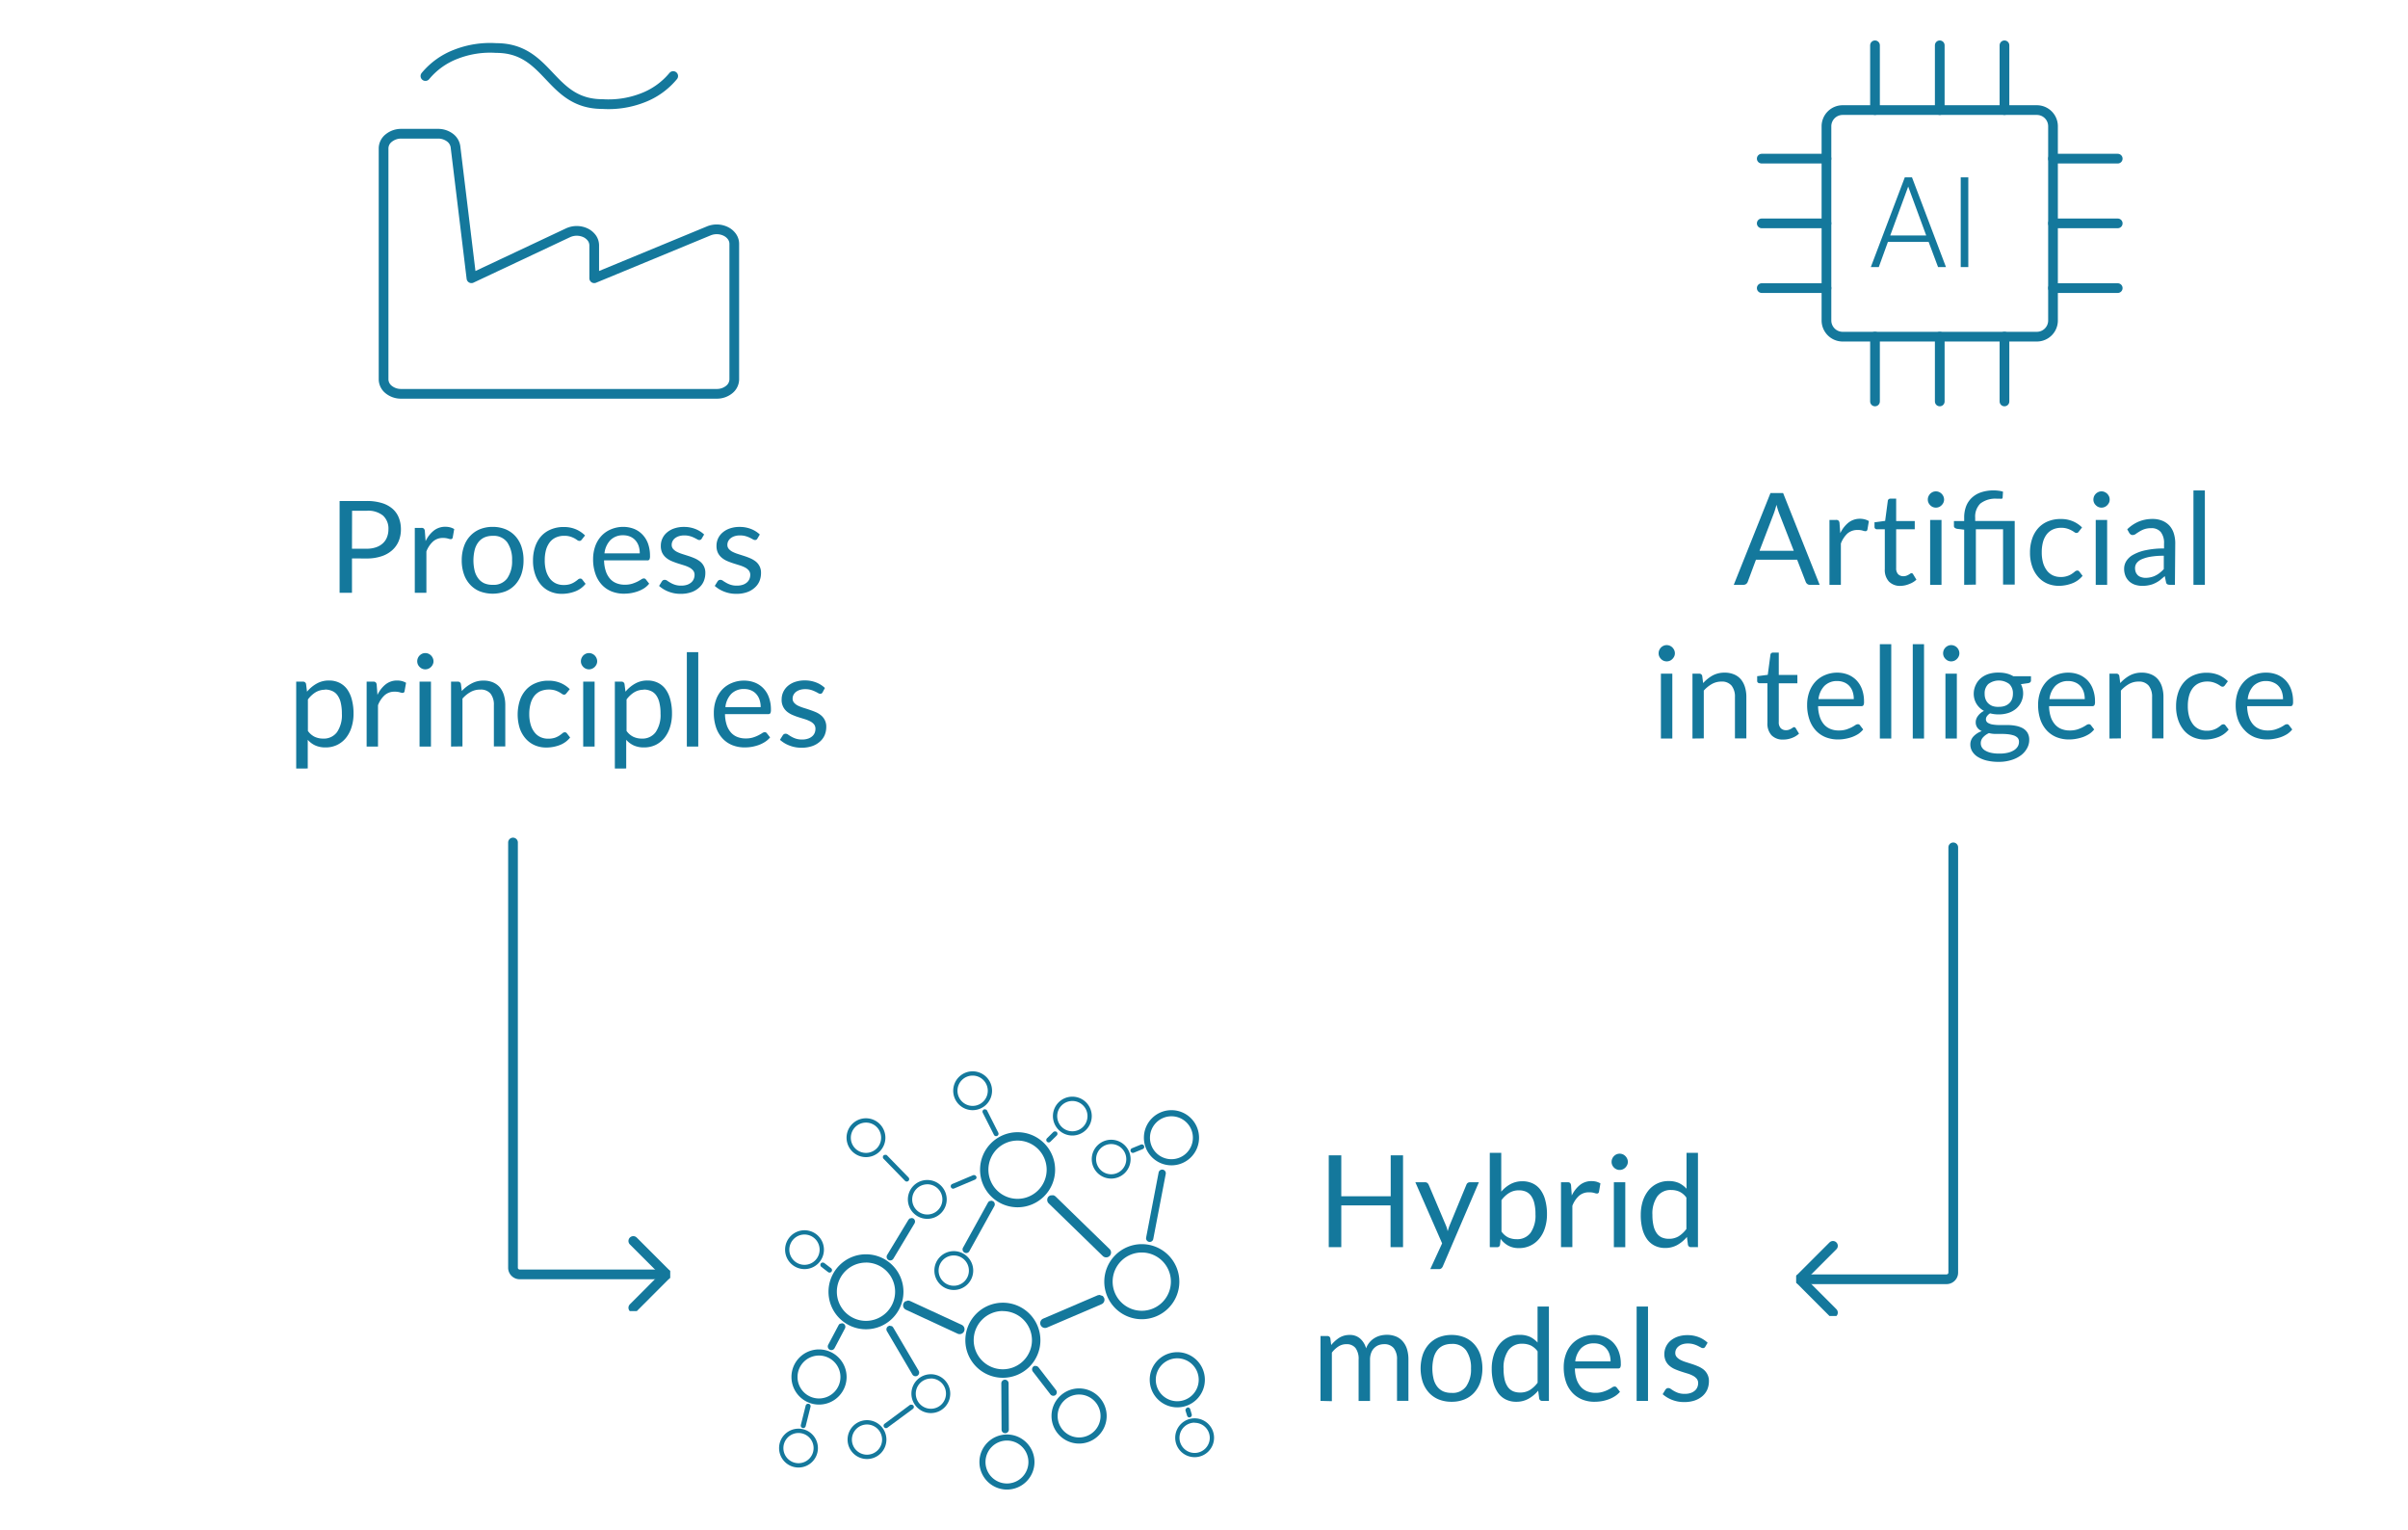 <svg id="Layer_1" data-name="Layer 1" xmlns="http://www.w3.org/2000/svg" xmlns:xlink="http://www.w3.org/1999/xlink" width="174.98mm" height="111.12mm" viewBox="0 0 496 315">
  <defs>
    <style>
      .cls-1, .cls-3 {
        fill: none;
      }

      .cls-2 {
        clip-path: url(#clip-path);
      }

      .cls-3 {
        stroke: #14789c;
        stroke-linecap: round;
        stroke-linejoin: round;
        stroke-width: 2px;
      }

      .cls-4 {
        fill: #14789c;
      }

      .cls-5 {
        clip-path: url(#clip-path-2);
      }

      .cls-6 {
        clip-path: url(#clip-path-3);
      }
    </style>
    <clipPath id="clip-path">
      <rect class="cls-1" width="496" height="315"/>
    </clipPath>
    <clipPath id="clip-path-2">
      <rect class="cls-1" x="103" y="170" width="35" height="100"/>
    </clipPath>
    <clipPath id="clip-path-3">
      <rect class="cls-1" x="370" y="171" width="35" height="100"/>
    </clipPath>
  </defs>
  <title>Process_Hy_AI</title>
  <g class="cls-2">
    <g>
      <path class="cls-3" d="M419.56,22.67h-40A3.34,3.34,0,0,0,376.22,26V66a3.34,3.34,0,0,0,3.34,3.33h40A3.33,3.33,0,0,0,422.89,66V26A3.33,3.33,0,0,0,419.56,22.67Z"/>
      <path class="cls-3" d="M399.56,9.33V22.67"/>
      <path class="cls-3" d="M386.22,9.33V22.67"/>
      <path class="cls-3" d="M412.89,9.33V22.67"/>
      <path class="cls-3" d="M362.89,46h13.33"/>
      <path class="cls-3" d="M362.89,59.33h13.33"/>
      <path class="cls-3" d="M362.89,32.67h13.33"/>
      <path class="cls-3" d="M399.56,82.67V69.33"/>
      <path class="cls-3" d="M412.89,82.67V69.33"/>
      <path class="cls-3" d="M386.22,82.67V69.33"/>
      <path class="cls-3" d="M436.22,46H422.89"/>
      <path class="cls-3" d="M436.22,32.67H422.89"/>
      <path class="cls-3" d="M436.22,59.33H422.89"/>
      <path class="cls-4" d="M397.27,49.82h-8.39L387,55h-1.64l7-18.48h1.48l7,18.48h-1.63Zm-7.91-1.33h7.41l-3.71-10.07ZM405.44,55h-1.56V36.52h1.56Z"/>
      <path class="cls-4" d="M187.05,267.81l.39.1,10.65,4.92a1,1,0,0,1-.84,1.82l-10.65-4.93a1,1,0,0,1-.49-1.33c.38-.52.11-.27.94-.58Z"/>
      <path class="cls-4" d="M226.49,266.66c.83.33.56.07.93.61a1,1,0,0,1-.53,1.31l-11.23,4.81a1,1,0,0,1-1.32-.53,1,1,0,0,1,.53-1.31l11.23-4.81Z"/>
      <path class="cls-4" d="M207,284.13a.75.75,0,0,1,.75.75l.05,9.52a.76.76,0,0,1-.75.75.74.74,0,0,1-.75-.75l-.05-9.51a.75.75,0,0,1,.75-.76Z"/>
      <path class="cls-4" d="M216.59,246.15h.46l.34.21,11.16,10.86a1,1,0,1,1-1.4,1.43L216,247.81a1,1,0,0,1,0-1.42c.37-.25.16-.17.62-.24Z"/>
      <path class="cls-4" d="M213.09,281.27c.66.08.42,0,.79.27l3.64,4.72a.75.75,0,0,1-.13,1.05.76.76,0,0,1-1-.13l-3.65-4.73a.76.76,0,0,1,.13-1.05Z"/>
      <path class="cls-4" d="M183.22,273c.64.17.43,0,.75.36l5.25,8.92a.75.75,0,1,1-1.29.77l-5.25-8.93a.74.74,0,0,1,.26-1Z"/>
      <path class="cls-4" d="M187.62,289.26c.43.06.27,0,.52.19a.5.5,0,0,1-.11.69L182.8,294a.5.5,0,0,1-.6-.8l5.24-3.89Z"/>
      <path class="cls-4" d="M187.84,250.82l.28.1a.75.75,0,0,1,.26,1L184,259.23a.75.75,0,0,1-1.28-.78l4.41-7.28c.34-.35.11-.19.75-.35Z"/>
      <path class="cls-4" d="M239.52,240.87a.75.75,0,0,1,.6.88l-2.57,13.4a.74.74,0,0,1-.87.59.75.75,0,0,1-.6-.88l2.57-13.39a.75.75,0,0,1,.87-.6Z"/>
      <path class="cls-4" d="M173.45,272.49l.28.08a.75.75,0,0,1,.31,1l-2.14,4.06a.75.75,0,0,1-1,.32.76.76,0,0,1-.32-1l2.15-4.06c.3-.38.09-.2.73-.4Z"/>
      <path class="cls-4" d="M166.59,289.09a.5.5,0,0,1,.36.6l-1,4a.5.5,0,0,1-1-.23l1-4a.5.5,0,0,1,.61-.36Z"/>
      <path class="cls-4" d="M244.54,289.86a.5.5,0,0,1,.62.34l.31,1.05a.5.5,0,0,1-.33.62.49.49,0,0,1-.62-.34l-.32-1a.5.5,0,0,1,.34-.62Z"/>
      <path class="cls-4" d="M217.36,233c.23,0,.12,0,.31.12a.51.51,0,0,1,0,.71l-1.28,1.26a.5.5,0,1,1-.7-.71l1.27-1.26.17-.11Z"/>
      <path class="cls-4" d="M235,235.71a.49.49,0,0,1,.65.27.49.49,0,0,1-.26.65l-1.84.75a.49.49,0,0,1-.65-.27.5.5,0,0,1,.27-.65Z"/>
      <path class="cls-4" d="M200.83,242l.27.27a.49.49,0,0,1-.26.65l-4.3,1.82a.5.5,0,1,1-.39-.92l4.3-1.82Z"/>
      <path class="cls-4" d="M202.84,228.43c.42.14.28,0,.48.27l2.3,4.55a.49.49,0,0,1-.22.67.5.5,0,0,1-.67-.22l-2.3-4.54a.5.5,0,0,1,.22-.68Z"/>
      <path class="cls-4" d="M182.43,237.82c.22,0,.12,0,.3.13l4.4,4.52a.5.5,0,1,1-.72.7L182,238.64a.5.5,0,0,1,0-.71l.17-.1Z"/>
      <path class="cls-4" d="M169.6,260l.18.09,1.4,1.08a.5.5,0,1,1-.62.79l-1.4-1.08a.52.52,0,0,1-.08-.71c.24-.21.08-.12.52-.17Z"/>
      <path class="cls-4" d="M204.24,247.27l.29.09a.75.75,0,0,1,.29,1l-5.12,9.24a.75.75,0,1,1-1.31-.72l5.12-9.25c.31-.37.09-.2.73-.38Z"/>
      <path class="cls-4" d="M246.07,292.08a4,4,0,1,1-4,4A4,4,0,0,1,246.07,292.08Zm0,.89a3.12,3.12,0,1,0,3.12,3.11A3.11,3.11,0,0,0,246.07,293Z"/>
      <path class="cls-4" d="M178.37,230.29a4,4,0,1,1-4,4A4,4,0,0,1,178.37,230.29Zm0,.89a3.12,3.12,0,1,0,3.12,3.11A3.11,3.11,0,0,0,178.37,231.18Z"/>
      <path class="cls-4" d="M164.47,294.21a4,4,0,1,1-4,4A4,4,0,0,1,164.47,294.21Zm0,.89a3.11,3.11,0,1,0,3.11,3.11A3.11,3.11,0,0,0,164.47,295.1Z"/>
      <path class="cls-4" d="M242.49,278.46a5.68,5.68,0,1,1-5.67,5.68A5.67,5.67,0,0,1,242.49,278.46Zm0,1.26a4.42,4.42,0,1,0,4.42,4.42A4.42,4.42,0,0,0,242.49,279.72Z"/>
      <path class="cls-4" d="M222.27,285.92a5.68,5.68,0,1,1-5.68,5.68A5.68,5.68,0,0,1,222.27,285.92Zm0,1.26a4.42,4.42,0,1,0,4.42,4.42A4.42,4.42,0,0,0,222.27,287.18Z"/>
      <path class="cls-4" d="M228.88,234.71a4,4,0,1,1-4,4A4,4,0,0,1,228.88,234.71Zm0,.89a3.11,3.11,0,1,0,3.11,3.11A3.11,3.11,0,0,0,228.88,235.6Z"/>
      <path class="cls-4" d="M200.34,220.62a4,4,0,1,1-4,4A4,4,0,0,1,200.34,220.62Zm0,.88a3.12,3.12,0,1,0,3.12,3.12A3.12,3.12,0,0,0,200.34,221.5Z"/>
      <path class="cls-4" d="M165.71,253.35a4,4,0,1,1-4,4A4,4,0,0,1,165.71,253.35Zm0,.88a3.12,3.12,0,1,0,3.11,3.12A3.12,3.12,0,0,0,165.71,254.23Z"/>
      <path class="cls-4" d="M220.88,225.84a4,4,0,1,1-4,4A4,4,0,0,1,220.88,225.84Zm0,.89a3.12,3.12,0,1,0,3.12,3.11A3.11,3.11,0,0,0,220.88,226.73Z"/>
      <path class="cls-4" d="M241.3,228.62a5.68,5.68,0,1,1-5.68,5.67A5.67,5.67,0,0,1,241.3,228.62Zm0,1.26a4.42,4.42,0,1,0,4.41,4.41A4.41,4.41,0,0,0,241.3,229.88Z"/>
      <path class="cls-4" d="M178.58,292.46a4,4,0,1,1-4,4A4,4,0,0,1,178.58,292.46Zm0,.89a3.11,3.11,0,1,0,3.11,3.11A3.12,3.12,0,0,0,178.58,293.35Z"/>
      <path class="cls-4" d="M196.46,257.65a4,4,0,1,1-4,4A4,4,0,0,1,196.46,257.65Zm0,.89a3.12,3.12,0,1,0,3.11,3.12A3.11,3.11,0,0,0,196.46,258.54Z"/>
      <path class="cls-4" d="M191.73,283a4,4,0,1,1-4,4A4,4,0,0,1,191.73,283Zm0,.89a3.11,3.11,0,1,0,3.12,3.11A3.11,3.11,0,0,0,191.73,283.87Z"/>
      <path class="cls-4" d="M207.41,295.41a5.67,5.67,0,1,1-5.67,5.67A5.67,5.67,0,0,1,207.41,295.41Zm0,1.25a4.42,4.42,0,1,0,4.42,4.42A4.42,4.42,0,0,0,207.41,296.66Z"/>
      <path class="cls-4" d="M168.7,277.89a5.68,5.68,0,1,1-5.68,5.68A5.67,5.67,0,0,1,168.7,277.89Zm0,1.26a4.42,4.42,0,1,0,4.41,4.42A4.42,4.42,0,0,0,168.7,279.15Z"/>
      <path class="cls-4" d="M191,243a4,4,0,1,1-4,4A4,4,0,0,1,191,243Zm0,.89a3.11,3.11,0,1,0,3.11,3.11A3.12,3.12,0,0,0,191,243.88Z"/>
      <path class="cls-4" d="M235.18,256.21a7.73,7.73,0,1,1-7.72,7.73A7.74,7.74,0,0,1,235.18,256.21Zm0,1.72a6,6,0,1,0,6,6A6,6,0,0,0,235.18,257.93Z"/>
      <path class="cls-4" d="M209.59,233.16a7.73,7.73,0,1,1-7.72,7.73A7.73,7.73,0,0,1,209.59,233.16Zm0,1.72a6,6,0,1,0,6,6A6,6,0,0,0,209.59,234.88Z"/>
      <path class="cls-4" d="M178.37,258.3a7.72,7.72,0,1,1-7.72,7.72A7.72,7.72,0,0,1,178.37,258.3Zm0,1.71a6,6,0,1,0,6,6A6,6,0,0,0,178.37,260Z"/>
      <path class="cls-4" d="M206.56,268.27a7.73,7.73,0,1,1-7.72,7.73A7.73,7.73,0,0,1,206.56,268.27Zm0,1.71a6,6,0,1,0,6,6A6,6,0,0,0,206.56,270Z"/>
      <g class="cls-5">
        <g>
          <path class="cls-3" d="M137.31,262.44H107.06a1.38,1.38,0,0,1-1-.41,1.34,1.34,0,0,1-.4-1V173.5"/>
          <path class="cls-3" d="M130.44,269.31l6.87-6.88-6.87-6.87"/>
        </g>
      </g>
      <g class="cls-6">
        <g>
          <path class="cls-3" d="M370.69,263.44h30.25a1.38,1.38,0,0,0,1-.41,1.34,1.34,0,0,0,.4-1V174.5"/>
          <path class="cls-3" d="M377.56,270.31l-6.87-6.88,6.87-6.87"/>
        </g>
      </g>
    </g>
  </g>
  <path class="cls-3" d="M97.1,57.3,93.81,30.21a2.85,2.85,0,0,0-1.18-1.91,4.06,4.06,0,0,0-2.43-.76H82.65a4,4,0,0,0-2.56.87A2.73,2.73,0,0,0,79,30.51V78.13a2.73,2.73,0,0,0,1.06,2.1,4,4,0,0,0,2.56.87h65a4,4,0,0,0,2.56-.87,2.73,2.73,0,0,0,1.06-2.1V50.2a2.59,2.59,0,0,0-.46-1.45,3.34,3.34,0,0,0-1.26-1.08,4.22,4.22,0,0,0-1.73-.44,4.26,4.26,0,0,0-1.78.31L122.39,57.3V50.52a2.64,2.64,0,0,0-.48-1.49,3.48,3.48,0,0,0-1.32-1.09,4.3,4.3,0,0,0-3.6,0Z"/>
  <path class="cls-3" d="M87.62,15.66a15.16,15.16,0,0,1,6.28-4.49,19.36,19.36,0,0,1,8.31-1.28c10.93,0,10.93,11.54,21.87,11.54a19.38,19.38,0,0,0,8.31-1.28,15.13,15.13,0,0,0,6.27-4.49"/>
  <g>
    <path class="cls-4" d="M374.82,120.43h-2a.81.81,0,0,1-.55-.17,1.06,1.06,0,0,1-.32-.43l-1.77-4.57h-8.48L360,119.83a1,1,0,0,1-.31.42.87.87,0,0,1-.56.18h-2l7.56-18.9h2.6Zm-12.39-7h7.06l-3-7.69a14.34,14.34,0,0,1-.56-1.79c-.1.37-.2.7-.29,1s-.18.57-.27.8Z"/>
    <path class="cls-4" d="M376.84,120.43V107.07h1.34a.71.71,0,0,1,.53.15.8.8,0,0,1,.2.5l.16,2.08a6.14,6.14,0,0,1,1.69-2.18,3.78,3.78,0,0,1,2.37-.79,3.85,3.85,0,0,1,1,.13,3.24,3.24,0,0,1,.83.35l-.3,1.75a.4.4,0,0,1-.41.33,2.08,2.08,0,0,1-.56-.12,3.42,3.42,0,0,0-1.07-.13,3.09,3.09,0,0,0-2.06.71,5.5,5.5,0,0,0-1.37,2.08v8.5Z"/>
    <path class="cls-4" d="M391.52,120.65a3.19,3.19,0,0,1-2.43-.89,3.51,3.51,0,0,1-.85-2.54V109h-1.61a.52.52,0,0,1-.36-.13.47.47,0,0,1-.15-.39v-.93l2.19-.28.55-4.13a.44.44,0,0,1,.17-.32.51.51,0,0,1,.37-.13h1.18v4.61h3.83V109h-3.83v8a1.71,1.71,0,0,0,.41,1.25,1.46,1.46,0,0,0,1.06.41,1.79,1.79,0,0,0,.64-.1,3.45,3.45,0,0,0,.47-.22l.33-.21a.42.42,0,0,1,.25-.1.41.41,0,0,1,.33.22l.68,1.12a4.21,4.21,0,0,1-1.46.89A4.87,4.87,0,0,1,391.52,120.65Z"/>
    <path class="cls-4" d="M400.45,102.88a1.53,1.53,0,0,1-.14.64,1.71,1.71,0,0,1-.37.52,1.64,1.64,0,0,1-.53.37,1.75,1.75,0,0,1-.65.13,1.7,1.7,0,0,1-.64-.13,1.75,1.75,0,0,1-.53-.37,1.86,1.86,0,0,1-.36-.52,1.53,1.53,0,0,1-.13-.64,1.65,1.65,0,0,1,.13-.66,2,2,0,0,1,.36-.54,1.91,1.91,0,0,1,.53-.36,1.53,1.53,0,0,1,.64-.13,1.57,1.57,0,0,1,.65.13,1.74,1.74,0,0,1,.9.9A1.66,1.66,0,0,1,400.45,102.88Zm-.53,4.19v13.36h-2.34V107.07Z"/>
    <path class="cls-4" d="M404.59,120.43V109.08l-1.47-.18a1.15,1.15,0,0,1-.46-.2.48.48,0,0,1-.18-.4v-1h2.11v-.74a6.48,6.48,0,0,1,.38-2.25,4.76,4.76,0,0,1,1.15-1.76,5.14,5.14,0,0,1,1.91-1.15,8,8,0,0,1,2.66-.41,7.19,7.19,0,0,1,1,.07,4,4,0,0,1,.9.2l-.08,1.23a.23.23,0,0,1-.15.21,1.33,1.33,0,0,1-.39,0h-.66a5,5,0,0,0-3.39,1,3.75,3.75,0,0,0-1.06,2.91v.68H415v13.09H412.6V109H407v11.39Z"/>
    <path class="cls-4" d="M428.22,109.45a1.12,1.12,0,0,1-.21.22.52.52,0,0,1-.31.08.74.74,0,0,1-.42-.17,6.43,6.43,0,0,0-.59-.36,5.2,5.2,0,0,0-.87-.36,4,4,0,0,0-1.24-.17,4.11,4.11,0,0,0-1.73.35,3.44,3.44,0,0,0-1.26,1,4.67,4.67,0,0,0-.77,1.6,8,8,0,0,0-.25,2.1,7.8,7.8,0,0,0,.27,2.15,4.92,4.92,0,0,0,.78,1.59,3.37,3.37,0,0,0,1.22,1,3.7,3.7,0,0,0,1.62.34,4,4,0,0,0,1.41-.21,3.76,3.76,0,0,0,.92-.45,6.39,6.39,0,0,0,.61-.46.77.77,0,0,1,.48-.2.47.47,0,0,1,.44.22l.66.86a5.07,5.07,0,0,1-2.17,1.56,7.72,7.72,0,0,1-2.76.5,6,6,0,0,1-2.33-.46,5.28,5.28,0,0,1-1.86-1.34,6.36,6.36,0,0,1-1.25-2.16,8.46,8.46,0,0,1-.46-2.91,8.68,8.68,0,0,1,.42-2.76,6.24,6.24,0,0,1,1.21-2.18,5.5,5.5,0,0,1,2-1.44,6.74,6.74,0,0,1,2.7-.51,6.23,6.23,0,0,1,2.48.46,5.89,5.89,0,0,1,1.91,1.28Z"/>
    <path class="cls-4" d="M434.56,102.88a1.53,1.53,0,0,1-.13.64,2.14,2.14,0,0,1-.37.52,1.79,1.79,0,0,1-.54.37,1.74,1.74,0,0,1-.64.13,1.66,1.66,0,0,1-.64-.13,1.64,1.64,0,0,1-.53-.37,1.56,1.56,0,0,1-.5-1.16,1.85,1.85,0,0,1,.13-.66,1.74,1.74,0,0,1,.9-.9,1.5,1.5,0,0,1,.64-.13,1.56,1.56,0,0,1,.64.13,2,2,0,0,1,.54.36,2.25,2.25,0,0,1,.37.54A1.65,1.65,0,0,1,434.56,102.88Zm-.52,4.19v13.36h-2.35V107.07Z"/>
    <path class="cls-4" d="M448,120.43h-1a1.23,1.23,0,0,1-.55-.1.58.58,0,0,1-.28-.45l-.26-1.24c-.36.32-.7.6-1,.85a6,6,0,0,1-1.06.63,4.67,4.67,0,0,1-1.18.39,6.61,6.61,0,0,1-1.39.14,4.91,4.91,0,0,1-1.46-.22,3.4,3.4,0,0,1-1.18-.66,3.22,3.22,0,0,1-.8-1.1,3.89,3.89,0,0,1-.3-1.59,3,3,0,0,1,.44-1.52,3.83,3.83,0,0,1,1.41-1.31,8.93,8.93,0,0,1,2.54-.93,17.3,17.3,0,0,1,3.83-.37v-1a3.64,3.64,0,0,0-.66-2.37,2.42,2.42,0,0,0-2-.81,4.28,4.28,0,0,0-1.44.22,5.6,5.6,0,0,0-1,.49c-.29.18-.54.34-.74.49a1.1,1.1,0,0,1-.62.21.71.71,0,0,1-.41-.12,1,1,0,0,1-.29-.31l-.42-.75a7.71,7.71,0,0,1,2.39-1.6,7.41,7.41,0,0,1,2.84-.53,5.19,5.19,0,0,1,2,.37,4.07,4.07,0,0,1,1.46,1,4.25,4.25,0,0,1,.9,1.6,6.7,6.7,0,0,1,.3,2.06ZM441.9,119a4.94,4.94,0,0,0,1.13-.13,3.88,3.88,0,0,0,1-.36,4.77,4.77,0,0,0,.87-.56,7.06,7.06,0,0,0,.81-.75v-2.75a15.41,15.41,0,0,0-2.75.2,7.79,7.79,0,0,0-1.85.54,2.65,2.65,0,0,0-1,.78,1.73,1.73,0,0,0-.32,1,2.36,2.36,0,0,0,.17.92,2,2,0,0,0,.46.63,1.88,1.88,0,0,0,.69.35A2.93,2.93,0,0,0,441.9,119Z"/>
    <path class="cls-4" d="M454.17,101v19.43h-2.35V101Z"/>
    <path class="cls-4" d="M345,134.54a1.57,1.57,0,0,1-.14.64,1.9,1.9,0,0,1-.37.52,1.64,1.64,0,0,1-.53.37,1.79,1.79,0,0,1-.65.13,1.7,1.7,0,0,1-.64-.13,1.75,1.75,0,0,1-.53-.37,1.86,1.86,0,0,1-.36-.52,1.56,1.56,0,0,1-.13-.64,1.65,1.65,0,0,1,.13-.66,2,2,0,0,1,.36-.54,1.91,1.91,0,0,1,.53-.36,1.53,1.53,0,0,1,.64-.13,1.61,1.61,0,0,1,.65.13,1.77,1.77,0,0,1,.53.36,2,2,0,0,1,.37.54A1.66,1.66,0,0,1,345,134.54Zm-.53,4.19v13.36h-2.35V138.73Z"/>
    <path class="cls-4" d="M348.62,152.09V138.73H350a.59.59,0,0,1,.63.49l.19,1.45a7.74,7.74,0,0,1,1.94-1.56,5.15,5.15,0,0,1,2.49-.59,4.85,4.85,0,0,1,1.93.36,3.73,3.73,0,0,1,1.4,1,4.62,4.62,0,0,1,.85,1.6,6.84,6.84,0,0,1,.29,2.08v8.5h-2.35v-8.5a3.61,3.61,0,0,0-.69-2.36,2.58,2.58,0,0,0-2.12-.84,4,4,0,0,0-1.94.5,6.61,6.61,0,0,0-1.67,1.36v9.84Z"/>
    <path class="cls-4" d="M367.34,152.3a3.2,3.2,0,0,1-2.43-.88,3.51,3.51,0,0,1-.85-2.54V140.7h-1.61a.57.57,0,0,1-.36-.13.47.47,0,0,1-.14-.39v-.93l2.18-.28.55-4.13a.44.44,0,0,1,.17-.32.51.51,0,0,1,.37-.13h1.18V139h3.83v1.71H366.4v8a1.71,1.71,0,0,0,.41,1.25,1.46,1.46,0,0,0,1.06.41,1.76,1.76,0,0,0,.64-.1,3.45,3.45,0,0,0,.47-.22,3.76,3.76,0,0,0,.33-.22.51.51,0,0,1,.25-.09.41.41,0,0,1,.33.22l.68,1.12a4.21,4.21,0,0,1-1.46.89A4.86,4.86,0,0,1,367.34,152.3Z"/>
    <path class="cls-4" d="M378.42,138.52a6,6,0,0,1,2.22.4,5.1,5.1,0,0,1,1.75,1.16,5.39,5.39,0,0,1,1.16,1.88,7.39,7.39,0,0,1,.41,2.54,1.49,1.49,0,0,1-.12.73.48.48,0,0,1-.45.19H374.5a7.14,7.14,0,0,0,.35,2.2,4.48,4.48,0,0,0,.87,1.57,3.49,3.49,0,0,0,1.32.93,4.45,4.45,0,0,0,1.71.31,5.31,5.31,0,0,0,1.53-.2,9.3,9.3,0,0,0,1.1-.44c.3-.16.56-.31.77-.45a1,1,0,0,1,.53-.2.5.5,0,0,1,.45.22l.66.86a4.61,4.61,0,0,1-1,.92,6.83,6.83,0,0,1-1.3.64,8.58,8.58,0,0,1-1.43.37,8.11,8.11,0,0,1-1.47.13,6.84,6.84,0,0,1-2.55-.47,5.62,5.62,0,0,1-2-1.37,6.27,6.27,0,0,1-1.32-2.24,9,9,0,0,1-.48-3.06,7.68,7.68,0,0,1,.43-2.61,6.26,6.26,0,0,1,1.23-2.1,5.7,5.7,0,0,1,2-1.4A6.4,6.4,0,0,1,378.42,138.52Zm.05,1.73a3.61,3.61,0,0,0-2.67,1,4.65,4.65,0,0,0-1.22,2.72h7.27a4.71,4.71,0,0,0-.22-1.49,3.32,3.32,0,0,0-.66-1.18,3,3,0,0,0-1.06-.76A3.63,3.63,0,0,0,378.47,140.25Z"/>
    <path class="cls-4" d="M389.57,132.66v19.43h-2.35V132.66Z"/>
    <path class="cls-4" d="M396.32,132.66v19.43H394V132.66Z"/>
    <path class="cls-4" d="M403.6,134.54a1.42,1.42,0,0,1-.14.64,1.86,1.86,0,0,1-.36.52,1.79,1.79,0,0,1-.54.37,1.74,1.74,0,0,1-.64.13,1.66,1.66,0,0,1-.64-.13,1.64,1.64,0,0,1-.53-.37,1.71,1.71,0,0,1-.37-.52,1.74,1.74,0,0,1-.13-.64,1.85,1.85,0,0,1,.13-.66,1.74,1.74,0,0,1,.9-.9,1.5,1.5,0,0,1,.64-.13,1.56,1.56,0,0,1,.64.13,1.65,1.65,0,0,1,.9.9A1.51,1.51,0,0,1,403.6,134.54Zm-.52,4.19v13.36h-2.35V138.73Z"/>
    <path class="cls-4" d="M411.72,138.51a6.56,6.56,0,0,1,1.63.19,5.06,5.06,0,0,1,1.37.56h3.63v.87c0,.29-.18.47-.55.55l-1.52.21a4.16,4.16,0,0,1-1,5.06,4.92,4.92,0,0,1-1.58.87,6.42,6.42,0,0,1-2,.3,6.71,6.71,0,0,1-1.77-.22,2.15,2.15,0,0,0-.64.58,1.07,1.07,0,0,0-.22.62.85.85,0,0,0,.38.74,2.65,2.65,0,0,0,1,.36,8.79,8.79,0,0,0,1.44.11h1.64a8.85,8.85,0,0,1,1.64.15,5.08,5.08,0,0,1,1.44.48,2.74,2.74,0,0,1,1,.92,2.78,2.78,0,0,1,.38,1.52,3.5,3.5,0,0,1-.43,1.68,4.56,4.56,0,0,1-1.23,1.45,6.43,6.43,0,0,1-2,1,8.52,8.52,0,0,1-2.63.38,10.25,10.25,0,0,1-2.56-.29,6.46,6.46,0,0,1-1.83-.78,3.54,3.54,0,0,1-1.09-1.13,2.7,2.7,0,0,1-.36-1.34,2.4,2.4,0,0,1,.63-1.68,4.31,4.31,0,0,1,1.72-1.11,2.28,2.28,0,0,1-.9-.7,1.88,1.88,0,0,1-.34-1.18,1.66,1.66,0,0,1,.11-.6,2.11,2.11,0,0,1,.32-.61,3.17,3.17,0,0,1,.53-.58,3.28,3.28,0,0,1,.74-.49,4.14,4.14,0,0,1-1.55-1.47,4,4,0,0,1-.56-2.14A4.18,4.18,0,0,1,407,141a4,4,0,0,1,1.05-1.36,4.72,4.72,0,0,1,1.6-.86A6.61,6.61,0,0,1,411.72,138.51Zm4.16,14.26a1.21,1.21,0,0,0-.27-.82,2,2,0,0,0-.75-.48,6.17,6.17,0,0,0-1.1-.25,10.8,10.8,0,0,0-1.3-.08h-1.4a5.45,5.45,0,0,1-1.36-.17,3.63,3.63,0,0,0-1.22.87,1.77,1.77,0,0,0-.47,1.23,1.66,1.66,0,0,0,.23.84,1.92,1.92,0,0,0,.71.67,4,4,0,0,0,1.19.45,7.64,7.64,0,0,0,1.69.16,7.39,7.39,0,0,0,1.71-.17,4.21,4.21,0,0,0,1.27-.5,2.37,2.37,0,0,0,.8-.77A1.83,1.83,0,0,0,415.88,152.77Zm-4.16-7.21a3.79,3.79,0,0,0,1.26-.19,2.6,2.6,0,0,0,.91-.56,2.33,2.33,0,0,0,.56-.85,3.16,3.16,0,0,0,.18-1.09,2.62,2.62,0,0,0-.74-2,3.58,3.58,0,0,0-4.33,0,2.59,2.59,0,0,0-.75,2A2.94,2.94,0,0,0,409,144a2.21,2.21,0,0,0,.56.85,2.6,2.6,0,0,0,.91.56A3.63,3.63,0,0,0,411.72,145.56Z"/>
    <path class="cls-4" d="M426,138.52a6,6,0,0,1,2.22.4,5.1,5.1,0,0,1,1.75,1.16,5.23,5.23,0,0,1,1.15,1.88,7.16,7.16,0,0,1,.42,2.54,1.49,1.49,0,0,1-.12.73.48.48,0,0,1-.45.19h-8.89a7.47,7.47,0,0,0,.34,2.2,4.49,4.49,0,0,0,.88,1.57,3.38,3.38,0,0,0,1.31.93,4.5,4.5,0,0,0,1.72.31,5.19,5.19,0,0,0,1.52-.2,8.09,8.09,0,0,0,1.1-.44,8.23,8.23,0,0,0,.78-.45,1,1,0,0,1,.53-.2.52.52,0,0,1,.45.22l.66.86a4.61,4.61,0,0,1-1,.92,6.83,6.83,0,0,1-1.3.64,8.84,8.84,0,0,1-1.43.37,8.27,8.27,0,0,1-1.47.13,6.84,6.84,0,0,1-2.55-.47,5.62,5.62,0,0,1-2-1.37,6.29,6.29,0,0,1-1.33-2.24,9.28,9.28,0,0,1-.47-3.06,7.68,7.68,0,0,1,.43-2.61,6.1,6.1,0,0,1,1.23-2.1,5.61,5.61,0,0,1,2-1.4A6.4,6.4,0,0,1,426,138.52Zm.05,1.73a3.63,3.63,0,0,0-2.68,1,4.64,4.64,0,0,0-1.21,2.72h7.27a5,5,0,0,0-.22-1.49,3.47,3.47,0,0,0-.66-1.18,2.94,2.94,0,0,0-1.07-.76A3.54,3.54,0,0,0,426,140.25Z"/>
    <path class="cls-4" d="M434.52,152.09V138.73h1.4a.58.58,0,0,1,.63.49l.19,1.45a7.61,7.61,0,0,1,1.95-1.56,5.08,5.08,0,0,1,2.48-.59,4.82,4.82,0,0,1,1.93.36,3.73,3.73,0,0,1,1.4,1,4.46,4.46,0,0,1,.85,1.6,6.84,6.84,0,0,1,.29,2.08v8.5H443.3v-8.5a3.61,3.61,0,0,0-.7-2.36,2.57,2.57,0,0,0-2.11-.84,4,4,0,0,0-1.95.5,6.61,6.61,0,0,0-1.67,1.36v9.84Z"/>
    <path class="cls-4" d="M458.31,141.11a1.12,1.12,0,0,1-.21.22.52.52,0,0,1-.31.08.74.74,0,0,1-.42-.17,6.43,6.43,0,0,0-.59-.36,5.2,5.2,0,0,0-.87-.36,4,4,0,0,0-1.24-.17,4.11,4.11,0,0,0-1.73.35,3.44,3.44,0,0,0-1.26,1,4.67,4.67,0,0,0-.77,1.6,8,8,0,0,0-.25,2.1,7.85,7.85,0,0,0,.27,2.15,4.92,4.92,0,0,0,.78,1.59,3.37,3.37,0,0,0,1.22,1,3.7,3.7,0,0,0,1.62.34,4,4,0,0,0,1.41-.21,3.76,3.76,0,0,0,.92-.45,6.39,6.39,0,0,0,.61-.46.77.77,0,0,1,.47-.2.48.48,0,0,1,.45.22l.66.86a5.07,5.07,0,0,1-2.17,1.56,7.72,7.72,0,0,1-2.76.5,6,6,0,0,1-2.33-.46,5.41,5.41,0,0,1-1.87-1.34,6.51,6.51,0,0,1-1.24-2.16,8.46,8.46,0,0,1-.46-2.91,8.68,8.68,0,0,1,.42-2.76,6.24,6.24,0,0,1,1.21-2.18,5.5,5.5,0,0,1,2-1.44,6.74,6.74,0,0,1,2.7-.51A6.45,6.45,0,0,1,457,139a6.19,6.19,0,0,1,1.91,1.29Z"/>
    <path class="cls-4" d="M466.8,138.52a6,6,0,0,1,2.22.4,5,5,0,0,1,1.75,1.16,5.25,5.25,0,0,1,1.16,1.88,7.16,7.16,0,0,1,.41,2.54,1.49,1.49,0,0,1-.12.73.46.46,0,0,1-.44.19h-8.9a7.46,7.46,0,0,0,.35,2.2,4.48,4.48,0,0,0,.87,1.57,3.49,3.49,0,0,0,1.32.93,4.45,4.45,0,0,0,1.71.31,5.31,5.31,0,0,0,1.53-.2,9.3,9.3,0,0,0,1.1-.44,7.94,7.94,0,0,0,.77-.45,1.07,1.07,0,0,1,.53-.2.5.5,0,0,1,.45.22l.66.86a4.61,4.61,0,0,1-1,.92,6.55,6.55,0,0,1-1.3.64,8.58,8.58,0,0,1-1.43.37,8.08,8.08,0,0,1-1.46.13,6.86,6.86,0,0,1-2.56-.47,5.62,5.62,0,0,1-2-1.37A6.42,6.42,0,0,1,461,148.2a9,9,0,0,1-.48-3.06,7.94,7.94,0,0,1,.43-2.61,6.12,6.12,0,0,1,1.24-2.1,5.57,5.57,0,0,1,2-1.4A6.43,6.43,0,0,1,466.8,138.52Zm.06,1.73a3.62,3.62,0,0,0-2.68,1A4.65,4.65,0,0,0,463,144h7.27a4.71,4.71,0,0,0-.22-1.49,3.32,3.32,0,0,0-.66-1.18,2.91,2.91,0,0,0-1.06-.76A3.61,3.61,0,0,0,466.86,140.25Z"/>
  </g>
  <g>
    <path class="cls-4" d="M289,256.83h-2.57v-8.6H276.28v8.6H273.7V237.92h2.58v8.43h10.18v-8.43H289Z"/>
    <path class="cls-4" d="M297.2,260.77a1.13,1.13,0,0,1-.3.42.79.79,0,0,1-.55.16h-1.74l2.44-5.3-5.51-12.58h2a.68.68,0,0,1,.47.15,1,1,0,0,1,.26.33l3.57,8.42c.08.19.15.39.21.58l.15.59.18-.59c.06-.19.13-.39.21-.59l3.47-8.41a.76.76,0,0,1,.27-.35.72.72,0,0,1,.42-.13h1.87Z"/>
    <path class="cls-4" d="M306.87,256.83V237.4h2.36v8a6.85,6.85,0,0,1,1.9-1.55,5.08,5.08,0,0,1,2.46-.59,4.9,4.9,0,0,1,2.1.44,4.17,4.17,0,0,1,1.6,1.3,6.16,6.16,0,0,1,1,2.14,10.73,10.73,0,0,1,.36,2.93,9,9,0,0,1-.4,2.75,6.47,6.47,0,0,1-1.14,2.2,5.24,5.24,0,0,1-4.24,2,4.38,4.38,0,0,1-2.19-.5,4.88,4.88,0,0,1-1.58-1.4l-.12,1.22a.57.57,0,0,1-.61.5Zm6-11.7a3.68,3.68,0,0,0-2,.53,5.55,5.55,0,0,0-1.59,1.49v6.46a3.72,3.72,0,0,0,1.4,1.23,4.2,4.2,0,0,0,1.72.35,3.38,3.38,0,0,0,2.88-1.33,6.21,6.21,0,0,0,1-3.8,9.13,9.13,0,0,0-.23-2.24,4.29,4.29,0,0,0-.66-1.54,2.66,2.66,0,0,0-1.07-.88A3.63,3.63,0,0,0,312.83,245.13Z"/>
    <path class="cls-4" d="M321.54,256.83V243.47h1.34a.73.73,0,0,1,.53.14.9.9,0,0,1,.2.5l.15,2.09a6.2,6.2,0,0,1,1.7-2.19,3.75,3.75,0,0,1,2.37-.78,3.86,3.86,0,0,1,1,.12,3.63,3.63,0,0,1,.83.35l-.3,1.76a.4.4,0,0,1-.41.33,1.94,1.94,0,0,1-.57-.13,3.7,3.7,0,0,0-1.07-.12,3,3,0,0,0-2.05.71,5.28,5.28,0,0,0-1.38,2.07v8.51Z"/>
    <path class="cls-4" d="M335.31,239.27a1.53,1.53,0,0,1-.14.64,2,2,0,0,1-.37.53,1.77,1.77,0,0,1-.53.36,1.61,1.61,0,0,1-.65.13,1.53,1.53,0,0,1-.64-.13,1.71,1.71,0,0,1-.89-.89,1.53,1.53,0,0,1-.13-.64,1.57,1.57,0,0,1,.13-.65,1.7,1.7,0,0,1,.36-.54,1.75,1.75,0,0,1,.53-.37,1.7,1.7,0,0,1,.64-.13,1.79,1.79,0,0,1,.65.13,1.64,1.64,0,0,1,.53.37,1.73,1.73,0,0,1,.37.54A1.58,1.58,0,0,1,335.31,239.27Zm-.53,4.2v13.36h-2.35V243.47Z"/>
    <path class="cls-4" d="M348.33,256.83a.6.6,0,0,1-.64-.49l-.21-1.62a7.06,7.06,0,0,1-2,1.67A5.06,5.06,0,0,1,343,257a4.77,4.77,0,0,1-2.09-.44,4.31,4.31,0,0,1-1.59-1.3,6.17,6.17,0,0,1-1-2.14,10.87,10.87,0,0,1-.35-2.94,9.37,9.37,0,0,1,.39-2.75,7,7,0,0,1,1.14-2.21,5.24,5.24,0,0,1,4.24-2,5,5,0,0,1,2.1.41,5.16,5.16,0,0,1,1.56,1.17V237.4h2.35v19.43Zm-4.55-1.72a3.81,3.81,0,0,0,2-.52,6,6,0,0,0,1.59-1.5v-6.46a3.72,3.72,0,0,0-1.42-1.22,4.12,4.12,0,0,0-1.71-.35,3.38,3.38,0,0,0-2.87,1.33,6.23,6.23,0,0,0-1,3.8,9.65,9.65,0,0,0,.23,2.24,4.31,4.31,0,0,0,.66,1.53,2.59,2.59,0,0,0,1.07.88A3.64,3.64,0,0,0,343.78,255.11Z"/>
    <path class="cls-4" d="M272,288.49V275.13h1.4a.6.6,0,0,1,.63.48l.17,1.38a7.08,7.08,0,0,1,1.66-1.5,4,4,0,0,1,2.13-.58,3.15,3.15,0,0,1,2.19.76,4.13,4.13,0,0,1,1.21,2,4.09,4.09,0,0,1,1.76-2.13,4.36,4.36,0,0,1,1.2-.5,5.71,5.71,0,0,1,1.3-.16,5,5,0,0,1,1.88.34,3.66,3.66,0,0,1,1.4,1,4.37,4.37,0,0,1,.88,1.59,7.14,7.14,0,0,1,.3,2.16v8.51h-2.35V280a3.63,3.63,0,0,0-.68-2.38,2.46,2.46,0,0,0-2-.81,3.17,3.17,0,0,0-1.11.2,2.69,2.69,0,0,0-1.54,1.6,3.93,3.93,0,0,0-.23,1.39v8.51h-2.35V280a3.76,3.76,0,0,0-.64-2.4,2.3,2.3,0,0,0-1.89-.79,2.94,2.94,0,0,0-1.62.47,5.22,5.22,0,0,0-1.36,1.27v10Z"/>
    <path class="cls-4" d="M299,274.91a6.9,6.9,0,0,1,2.64.49,5.62,5.62,0,0,1,2,1.39,6.22,6.22,0,0,1,1.27,2.17,9.42,9.42,0,0,1,0,5.69,6.27,6.27,0,0,1-1.27,2.16,5.47,5.47,0,0,1-2,1.38,6.9,6.9,0,0,1-2.64.48,7,7,0,0,1-2.65-.48,5.64,5.64,0,0,1-2-1.38,6.29,6.29,0,0,1-1.28-2.16,9.22,9.22,0,0,1,0-5.69,6.24,6.24,0,0,1,1.28-2.17,5.8,5.8,0,0,1,2-1.39A7,7,0,0,1,299,274.91Zm0,11.93a3.41,3.41,0,0,0,3-1.33,6.12,6.12,0,0,0,1-3.7,6.21,6.21,0,0,0-1-3.72,3.43,3.43,0,0,0-3-1.33,4.22,4.22,0,0,0-1.74.34,3.32,3.32,0,0,0-1.24,1,4.32,4.32,0,0,0-.73,1.59,9.2,9.2,0,0,0,0,4.26,4.23,4.23,0,0,0,.73,1.57,3.32,3.32,0,0,0,1.24,1A4.22,4.22,0,0,0,299,286.84Z"/>
    <path class="cls-4" d="M317.68,288.49a.6.6,0,0,1-.63-.49l-.21-1.62a7.06,7.06,0,0,1-2,1.67,5.06,5.06,0,0,1-2.52.62,4.77,4.77,0,0,1-2.09-.44,4.34,4.34,0,0,1-1.6-1.3,6.35,6.35,0,0,1-1-2.14,10.85,10.85,0,0,1-.36-2.94,9.05,9.05,0,0,1,.4-2.75,6.62,6.62,0,0,1,1.14-2.21,5.2,5.2,0,0,1,4.24-2,5,5,0,0,1,2.1.41,5.16,5.16,0,0,1,1.56,1.17v-7.41h2.34v19.43Zm-4.55-1.72a3.82,3.82,0,0,0,2-.52,6,6,0,0,0,1.59-1.5v-6.46a3.8,3.8,0,0,0-1.42-1.22,4.18,4.18,0,0,0-1.71-.35,3.41,3.41,0,0,0-2.88,1.33,6.23,6.23,0,0,0-1,3.8,9.69,9.69,0,0,0,.22,2.24,4.31,4.31,0,0,0,.66,1.53,2.66,2.66,0,0,0,1.07.88A3.68,3.68,0,0,0,313.13,286.77Z"/>
    <path class="cls-4" d="M328.32,274.91a5.87,5.87,0,0,1,2.21.41,5,5,0,0,1,1.76,1.16,5.33,5.33,0,0,1,1.15,1.87,7.16,7.16,0,0,1,.42,2.54,1.51,1.51,0,0,1-.12.74.5.5,0,0,1-.45.18H324.4a7.54,7.54,0,0,0,.34,2.21,4.52,4.52,0,0,0,.87,1.56,3.52,3.52,0,0,0,1.32.94,4.66,4.66,0,0,0,1.72.31,4.9,4.9,0,0,0,1.52-.21,6.45,6.45,0,0,0,1.1-.44c.31-.16.57-.31.77-.44a1,1,0,0,1,.54-.21.53.53,0,0,1,.45.23l.66.86a4.42,4.42,0,0,1-1.05.91,6.29,6.29,0,0,1-1.3.64,8.35,8.35,0,0,1-1.43.38,9.08,9.08,0,0,1-1.46.12,6.61,6.61,0,0,1-2.55-.47,5.62,5.62,0,0,1-2-1.37,6.25,6.25,0,0,1-1.33-2.23,9.28,9.28,0,0,1-.47-3.06,7.7,7.7,0,0,1,.43-2.62,6,6,0,0,1,1.23-2.1,5.74,5.74,0,0,1,2-1.4A6.4,6.4,0,0,1,328.32,274.91Zm.05,1.73a3.6,3.6,0,0,0-2.68,1,4.61,4.61,0,0,0-1.21,2.72h7.27a4.72,4.72,0,0,0-.23-1.5,3.36,3.36,0,0,0-.66-1.17,2.93,2.93,0,0,0-1.06-.77A3.58,3.58,0,0,0,328.37,276.64Z"/>
    <path class="cls-4" d="M339.46,269.06v19.43h-2.34V269.06Z"/>
    <path class="cls-4" d="M351.26,277.33a.53.53,0,0,1-.49.29.92.92,0,0,1-.45-.15l-.61-.32a5.69,5.69,0,0,0-.87-.33,4.13,4.13,0,0,0-1.18-.15,3.5,3.5,0,0,0-1.07.15,2.39,2.39,0,0,0-.81.42,1.77,1.77,0,0,0-.52.61,1.64,1.64,0,0,0-.18.76,1.23,1.23,0,0,0,.3.85,2.61,2.61,0,0,0,.79.6,6.63,6.63,0,0,0,1.1.44l1.28.41c.43.14.86.3,1.27.48a5.09,5.09,0,0,1,1.11.66,3.09,3.09,0,0,1,.78,1,2.93,2.93,0,0,1,.3,1.38,4.42,4.42,0,0,1-.33,1.71,3.85,3.85,0,0,1-1,1.36,4.77,4.77,0,0,1-1.58.9,6.49,6.49,0,0,1-2.16.33,6.64,6.64,0,0,1-2.54-.46,6.51,6.51,0,0,1-1.92-1.16l.55-.9a.89.89,0,0,1,.25-.26.65.65,0,0,1,.38-.1.87.87,0,0,1,.51.19c.17.12.39.26.64.41a5.22,5.22,0,0,0,.91.41,4.21,4.21,0,0,0,1.34.18,3.69,3.69,0,0,0,1.2-.18,2.59,2.59,0,0,0,.85-.48,1.83,1.83,0,0,0,.51-.7,2.14,2.14,0,0,0,.17-.84,1.39,1.39,0,0,0-.3-.92,2.5,2.5,0,0,0-.79-.62,6.41,6.41,0,0,0-1.11-.45c-.42-.12-.85-.26-1.28-.4s-.86-.3-1.28-.48a4.4,4.4,0,0,1-1.11-.68,3,3,0,0,1-.79-1,3.25,3.25,0,0,1-.3-1.46,3.57,3.57,0,0,1,.32-1.47,3.68,3.68,0,0,1,.92-1.24,4.8,4.8,0,0,1,1.49-.85,6,6,0,0,1,2-.32,6.34,6.34,0,0,1,2.37.42,5.69,5.69,0,0,1,1.81,1.14Z"/>
  </g>
  <g>
    <path class="cls-4" d="M72.49,115v7.07H69.94V103.17h5.58a10.33,10.33,0,0,1,3.12.42,6,6,0,0,1,2.2,1.18,4.75,4.75,0,0,1,1.3,1.85,6.39,6.39,0,0,1,.43,2.41,6.27,6.27,0,0,1-.46,2.41,5.2,5.2,0,0,1-1.36,1.89,6.17,6.17,0,0,1-2.2,1.23,9.38,9.38,0,0,1-3,.45Zm0-2h3a5.78,5.78,0,0,0,1.94-.29,3.85,3.85,0,0,0,1.4-.81,3.26,3.26,0,0,0,.86-1.24A4.38,4.38,0,0,0,80,109a3.62,3.62,0,0,0-1.11-2.82,4.88,4.88,0,0,0-3.38-1h-3Z"/>
    <path class="cls-4" d="M85.43,122.08V108.71h1.35a.7.7,0,0,1,.52.15.83.83,0,0,1,.2.5l.16,2.08a6.05,6.05,0,0,1,1.7-2.18,3.74,3.74,0,0,1,2.36-.78,3.94,3.94,0,0,1,1,.12,3.57,3.57,0,0,1,.83.35l-.31,1.76a.39.39,0,0,1-.41.32,2.08,2.08,0,0,1-.56-.12,3.7,3.7,0,0,0-1.07-.13,3,3,0,0,0-2,.72,5.28,5.28,0,0,0-1.38,2.07v8.51Z"/>
    <path class="cls-4" d="M101.47,108.5a7,7,0,0,1,2.65.49,5.67,5.67,0,0,1,2,1.39,6.13,6.13,0,0,1,1.27,2.17,8.68,8.68,0,0,1,.44,2.84,8.79,8.79,0,0,1-.44,2.85,6.27,6.27,0,0,1-1.27,2.16,5.52,5.52,0,0,1-2,1.38,7.53,7.53,0,0,1-5.29,0,5.47,5.47,0,0,1-2-1.38,6,6,0,0,1-1.28-2.16,8.52,8.52,0,0,1-.45-2.85,8.42,8.42,0,0,1,.45-2.84,5.87,5.87,0,0,1,1.28-2.17,5.62,5.62,0,0,1,2-1.39A6.94,6.94,0,0,1,101.47,108.5Zm0,11.93a3.43,3.43,0,0,0,3-1.33,6.14,6.14,0,0,0,1-3.7,6.21,6.21,0,0,0-1-3.72,3.43,3.43,0,0,0-3-1.33,4.06,4.06,0,0,0-1.74.34,3.29,3.29,0,0,0-1.23,1,4.33,4.33,0,0,0-.74,1.59,9.2,9.2,0,0,0,0,4.26,4.31,4.31,0,0,0,.74,1.57,3.17,3.17,0,0,0,1.23,1A4.06,4.06,0,0,0,101.47,120.43Z"/>
    <path class="cls-4" d="M119.85,111.09a1.12,1.12,0,0,1-.21.22.52.52,0,0,1-.31.08.77.77,0,0,1-.43-.16,6.76,6.76,0,0,0-.58-.37,5.2,5.2,0,0,0-.87-.36,4,4,0,0,0-1.24-.16,4,4,0,0,0-1.73.35,3.32,3.32,0,0,0-1.26,1,4.76,4.76,0,0,0-.77,1.6,8,8,0,0,0-.25,2.1,7.88,7.88,0,0,0,.27,2.16,5,5,0,0,0,.78,1.58,3.37,3.37,0,0,0,1.22,1,3.7,3.7,0,0,0,1.62.34,4.3,4.3,0,0,0,1.41-.2,4.14,4.14,0,0,0,.92-.46c.25-.17.45-.32.61-.45a.73.73,0,0,1,.47-.21.49.49,0,0,1,.45.23l.66.85a5,5,0,0,1-2.17,1.57,7.71,7.71,0,0,1-2.76.49,5.8,5.8,0,0,1-2.33-.46,5.28,5.28,0,0,1-1.87-1.34,6.31,6.31,0,0,1-1.24-2.16,8.46,8.46,0,0,1-.46-2.91,8.73,8.73,0,0,1,.42-2.76,6.33,6.33,0,0,1,1.21-2.18,5.47,5.47,0,0,1,2-1.43,6.57,6.57,0,0,1,2.7-.52,6.27,6.27,0,0,1,2.48.46,6,6,0,0,1,1.91,1.28Z"/>
    <path class="cls-4" d="M128.34,108.5a6.17,6.17,0,0,1,2.22.4,4.9,4.9,0,0,1,1.75,1.17,5.2,5.2,0,0,1,1.16,1.87,7.39,7.39,0,0,1,.41,2.54,1.54,1.54,0,0,1-.12.74.47.47,0,0,1-.44.18h-8.9a7.4,7.4,0,0,0,.35,2.2,4.48,4.48,0,0,0,.87,1.57,3.39,3.39,0,0,0,1.32.93,4.45,4.45,0,0,0,1.71.31,5,5,0,0,0,1.53-.2,7.86,7.86,0,0,0,1.1-.44c.31-.16.56-.31.77-.44a1,1,0,0,1,.53-.21.51.51,0,0,1,.45.23l.66.85a4.61,4.61,0,0,1-1,.92,6.55,6.55,0,0,1-1.3.64,8.6,8.6,0,0,1-1.43.38,9.11,9.11,0,0,1-1.47.12,6.84,6.84,0,0,1-2.55-.47,5.62,5.62,0,0,1-2-1.37,6.27,6.27,0,0,1-1.32-2.24,8.94,8.94,0,0,1-.48-3.06,7.94,7.94,0,0,1,.43-2.61,6.12,6.12,0,0,1,1.24-2.1,5.57,5.57,0,0,1,2-1.4A6.43,6.43,0,0,1,128.34,108.5Zm.06,1.73a3.62,3.62,0,0,0-2.68,1,4.68,4.68,0,0,0-1.22,2.73h7.27a4.73,4.73,0,0,0-.22-1.5,3.36,3.36,0,0,0-.66-1.17,3,3,0,0,0-1.06-.77A3.61,3.61,0,0,0,128.4,110.23Z"/>
    <path class="cls-4" d="M144.53,110.92a.53.53,0,0,1-.49.29.92.92,0,0,1-.45-.15c-.17-.1-.37-.2-.61-.32a5.31,5.31,0,0,0-.87-.33,4.13,4.13,0,0,0-1.18-.15,3.55,3.55,0,0,0-1.07.15,2.57,2.57,0,0,0-.81.41,1.8,1.8,0,0,0-.52.62,1.61,1.61,0,0,0-.18.76,1.24,1.24,0,0,0,.3.85,2.61,2.61,0,0,0,.79.6,7.63,7.63,0,0,0,1.1.44l1.28.41c.43.14.86.3,1.27.48a5.09,5.09,0,0,1,1.11.66,2.89,2.89,0,0,1,1.08,2.35,4.42,4.42,0,0,1-.33,1.71,3.61,3.61,0,0,1-1,1.35,4.52,4.52,0,0,1-1.58.91,6.45,6.45,0,0,1-2.16.33,6.59,6.59,0,0,1-2.53-.46,6.26,6.26,0,0,1-1.93-1.17l.55-.89a.93.93,0,0,1,.25-.27.75.75,0,0,1,.39-.09.85.85,0,0,1,.5.19,7.42,7.42,0,0,0,.64.4,4.57,4.57,0,0,0,.91.41,3.92,3.92,0,0,0,1.34.19,3.69,3.69,0,0,0,1.2-.18,2.49,2.49,0,0,0,.85-.48,1.91,1.91,0,0,0,.51-.7,2.17,2.17,0,0,0,.17-.84,1.39,1.39,0,0,0-.3-.92,2.58,2.58,0,0,0-.78-.62,6.87,6.87,0,0,0-1.12-.45l-1.28-.4c-.43-.14-.86-.3-1.28-.48a4.4,4.4,0,0,1-1.11-.68,3.14,3.14,0,0,1-.79-1,3.25,3.25,0,0,1-.29-1.46,3.53,3.53,0,0,1,1.24-2.71,4.41,4.41,0,0,1,1.49-.85,6,6,0,0,1,2-.32,6.34,6.34,0,0,1,2.37.42,5.56,5.56,0,0,1,1.82,1.14Z"/>
    <path class="cls-4" d="M156,110.92a.53.53,0,0,1-.49.29.92.92,0,0,1-.45-.15c-.17-.1-.37-.2-.61-.32a5.31,5.31,0,0,0-.87-.33,4.13,4.13,0,0,0-1.18-.15,3.5,3.5,0,0,0-1.07.15,2.57,2.57,0,0,0-.81.41,1.8,1.8,0,0,0-.52.62,1.61,1.61,0,0,0-.18.76,1.24,1.24,0,0,0,.3.85,2.61,2.61,0,0,0,.79.6,7.63,7.63,0,0,0,1.1.44l1.28.41c.43.14.86.3,1.27.48a5.09,5.09,0,0,1,1.11.66,2.89,2.89,0,0,1,1.08,2.35,4.42,4.42,0,0,1-.33,1.71,3.73,3.73,0,0,1-1,1.35,4.52,4.52,0,0,1-1.58.91,6.45,6.45,0,0,1-2.16.33,6.59,6.59,0,0,1-2.53-.46,6.26,6.26,0,0,1-1.93-1.17l.55-.89a.93.93,0,0,1,.25-.27.75.75,0,0,1,.39-.09.87.87,0,0,1,.5.19,7.42,7.42,0,0,0,.64.4,4.57,4.57,0,0,0,.91.41,3.92,3.92,0,0,0,1.34.19,3.69,3.69,0,0,0,1.2-.18,2.49,2.49,0,0,0,.85-.48,1.91,1.91,0,0,0,.51-.7,2.17,2.17,0,0,0,.17-.84,1.39,1.39,0,0,0-.3-.92,2.58,2.58,0,0,0-.78-.62,6.87,6.87,0,0,0-1.12-.45l-1.28-.4c-.43-.14-.86-.3-1.28-.48a4.4,4.4,0,0,1-1.11-.68,3.14,3.14,0,0,1-.79-1,3.25,3.25,0,0,1-.29-1.46,3.53,3.53,0,0,1,1.24-2.71,4.41,4.41,0,0,1,1.49-.85,6,6,0,0,1,2-.32,6.34,6.34,0,0,1,2.37.42,5.56,5.56,0,0,1,1.82,1.14Z"/>
    <path class="cls-4" d="M61,158.26V140.37h1.4a.61.61,0,0,1,.63.49l.2,1.58a7.06,7.06,0,0,1,2-1.67,5,5,0,0,1,2.54-.63,4.73,4.73,0,0,1,2.08.44,4.34,4.34,0,0,1,1.6,1.3,6.31,6.31,0,0,1,1,2.15,10.85,10.85,0,0,1,.36,2.94,9.05,9.05,0,0,1-.4,2.75,6.64,6.64,0,0,1-1.13,2.2,5.33,5.33,0,0,1-1.82,1.47,5.41,5.41,0,0,1-2.42.53,5,5,0,0,1-2.11-.41,4.61,4.61,0,0,1-1.55-1.16v5.91Zm6-16.22a3.76,3.76,0,0,0-2,.52,5.7,5.7,0,0,0-1.59,1.49v6.47a3.7,3.7,0,0,0,1.41,1.22,4.06,4.06,0,0,0,1.73.36,3.36,3.36,0,0,0,2.86-1.33,6.23,6.23,0,0,0,1-3.8,9.65,9.65,0,0,0-.23-2.24,4.29,4.29,0,0,0-.67-1.54,2.59,2.59,0,0,0-1.07-.88A3.61,3.61,0,0,0,66.9,142Z"/>
    <path class="cls-4" d="M75.51,153.74V140.37h1.35a.7.7,0,0,1,.52.15.8.8,0,0,1,.2.5l.16,2.08a6.05,6.05,0,0,1,1.7-2.18,3.74,3.74,0,0,1,2.36-.78,3.94,3.94,0,0,1,1,.12,3.57,3.57,0,0,1,.83.35l-.31,1.75a.39.39,0,0,1-.41.33,2.08,2.08,0,0,1-.56-.12,3.7,3.7,0,0,0-1.07-.13,3,3,0,0,0-2.05.72,5.28,5.28,0,0,0-1.38,2.07v8.51Z"/>
    <path class="cls-4" d="M89.28,136.18a1.39,1.39,0,0,1-.14.64,1.75,1.75,0,0,1-.37.53,1.77,1.77,0,0,1-.53.36,1.67,1.67,0,0,1-1.29,0,1.86,1.86,0,0,1-.52-.36,1.75,1.75,0,0,1-.37-.53,1.7,1.7,0,0,1-.13-.64,1.75,1.75,0,0,1,.13-.65,1.72,1.72,0,0,1,.37-.55,1.86,1.86,0,0,1,.52-.36,1.67,1.67,0,0,1,1.29,0,1.77,1.77,0,0,1,.53.36,1.72,1.72,0,0,1,.37.55A1.44,1.44,0,0,1,89.28,136.18Zm-.52,4.19v13.37H86.41V140.37Z"/>
    <path class="cls-4" d="M92.9,153.74V140.37h1.4a.61.61,0,0,1,.63.49l.18,1.45a7.36,7.36,0,0,1,2-1.55,5,5,0,0,1,2.49-.6,4.85,4.85,0,0,1,1.93.36,3.93,3.93,0,0,1,1.4,1,4.75,4.75,0,0,1,.85,1.61,7,7,0,0,1,.29,2.07v8.51h-2.35v-8.51a3.63,3.63,0,0,0-.69-2.36,2.58,2.58,0,0,0-2.12-.83,3.93,3.93,0,0,0-2,.5,6.17,6.17,0,0,0-1.66,1.36v9.84Z"/>
    <path class="cls-4" d="M116.68,142.75a1.12,1.12,0,0,1-.21.22.51.51,0,0,1-.3.08.74.74,0,0,1-.43-.16,6.28,6.28,0,0,0-.59-.37,5.06,5.06,0,0,0-.86-.36,4.73,4.73,0,0,0-3,.18,3.44,3.44,0,0,0-1.26,1,4.57,4.57,0,0,0-.76,1.6,7.94,7.94,0,0,0-.26,2.1,7.38,7.38,0,0,0,.28,2.15,4.55,4.55,0,0,0,.78,1.59,3.29,3.29,0,0,0,1.22,1,3.66,3.66,0,0,0,1.61.34,4.3,4.3,0,0,0,1.41-.2,4.47,4.47,0,0,0,.93-.46c.24-.17.45-.32.6-.45a.73.73,0,0,1,.48-.21.51.51,0,0,1,.45.23l.66.85a5,5,0,0,1-2.18,1.57,7.71,7.71,0,0,1-2.76.49,5.84,5.84,0,0,1-2.33-.46,5.33,5.33,0,0,1-1.86-1.34,6.33,6.33,0,0,1-1.25-2.16,9.57,9.57,0,0,1,0-5.67,6.19,6.19,0,0,1,1.22-2.18,5.39,5.39,0,0,1,2-1.43,6.52,6.52,0,0,1,2.69-.52,6.23,6.23,0,0,1,2.48.46,5.89,5.89,0,0,1,1.91,1.28Z"/>
    <path class="cls-4" d="M123,136.18a1.53,1.53,0,0,1-.14.64,2,2,0,0,1-.37.53,1.82,1.82,0,0,1-.54.36,1.64,1.64,0,0,1-1.28,0,1.77,1.77,0,0,1-.53-.36,1.91,1.91,0,0,1-.36-.53,1.53,1.53,0,0,1-.13-.64,1.57,1.57,0,0,1,.13-.65,1.87,1.87,0,0,1,.36-.55,1.77,1.77,0,0,1,.53-.36,1.64,1.64,0,0,1,1.28,0,1.82,1.82,0,0,1,.54.36,1.9,1.9,0,0,1,.37.55A1.58,1.58,0,0,1,123,136.18Zm-.53,4.19v13.37h-2.35V140.37Z"/>
    <path class="cls-4" d="M126.64,158.26V140.37H128a.61.61,0,0,1,.63.49l.2,1.58a7.06,7.06,0,0,1,2-1.67,5,5,0,0,1,2.54-.63,4.73,4.73,0,0,1,2.08.44,4.26,4.26,0,0,1,1.6,1.3,6.13,6.13,0,0,1,1,2.15,10.85,10.85,0,0,1,.36,2.94,9.05,9.05,0,0,1-.4,2.75,6.64,6.64,0,0,1-1.13,2.2,5.39,5.39,0,0,1-1.81,1.47,5.48,5.48,0,0,1-2.42.53,5,5,0,0,1-2.12-.41,4.71,4.71,0,0,1-1.55-1.16v5.91Zm6-16.22a3.79,3.79,0,0,0-2,.52,5.7,5.7,0,0,0-1.59,1.49v6.47a3.65,3.65,0,0,0,1.42,1.22,4,4,0,0,0,1.72.36,3.36,3.36,0,0,0,2.86-1.33,6.23,6.23,0,0,0,1-3.8,9.13,9.13,0,0,0-.23-2.24,4.29,4.29,0,0,0-.66-1.54,2.66,2.66,0,0,0-1.07-.88A3.63,3.63,0,0,0,132.59,142Z"/>
    <path class="cls-4" d="M143.82,134.3v19.44h-2.35V134.3Z"/>
    <path class="cls-4" d="M153.25,140.16a6.07,6.07,0,0,1,2.21.4,4.94,4.94,0,0,1,1.76,1.17,5.18,5.18,0,0,1,1.15,1.87,7.16,7.16,0,0,1,.42,2.54,1.54,1.54,0,0,1-.12.74.5.5,0,0,1-.45.18h-8.89a7.42,7.42,0,0,0,.34,2.2,4.48,4.48,0,0,0,.87,1.57,3.39,3.39,0,0,0,1.32.93,4.47,4.47,0,0,0,1.72.31,4.91,4.91,0,0,0,1.52-.2,7,7,0,0,0,1.1-.44c.31-.16.57-.31.77-.44a1,1,0,0,1,.54-.21.53.53,0,0,1,.45.23l.66.85a4.45,4.45,0,0,1-1.05.92,6.46,6.46,0,0,1-1.29.64,8.71,8.71,0,0,1-1.44.38,9.08,9.08,0,0,1-1.46.12,6.84,6.84,0,0,1-2.55-.47,5.62,5.62,0,0,1-2-1.37,6.29,6.29,0,0,1-1.33-2.24,9.19,9.19,0,0,1-.47-3.06,7.68,7.68,0,0,1,.43-2.61,6,6,0,0,1,1.23-2.1,5.61,5.61,0,0,1,2-1.4A6.4,6.4,0,0,1,153.25,140.16Zm.05,1.73a3.63,3.63,0,0,0-2.68,1,4.67,4.67,0,0,0-1.21,2.73h7.27a4.72,4.72,0,0,0-.23-1.5,3.36,3.36,0,0,0-.66-1.17,2.93,2.93,0,0,0-1.06-.77A3.58,3.58,0,0,0,153.3,141.89Z"/>
    <path class="cls-4" d="M169.43,142.58a.51.51,0,0,1-.48.29.86.86,0,0,1-.45-.15c-.17-.1-.37-.2-.62-.32a5.54,5.54,0,0,0-.86-.33,4.15,4.15,0,0,0-1.19-.15,3.59,3.59,0,0,0-1.07.15,2.8,2.8,0,0,0-.81.41,1.88,1.88,0,0,0-.51.62,1.61,1.61,0,0,0-.18.76,1.24,1.24,0,0,0,.3.85,2.56,2.56,0,0,0,.78.6,8.28,8.28,0,0,0,1.11.44c.41.13.84.26,1.27.41s.86.3,1.28.48a4.46,4.46,0,0,1,1.1.66,3,3,0,0,1,.79,1,2.93,2.93,0,0,1,.3,1.38,4.42,4.42,0,0,1-.33,1.71,3.73,3.73,0,0,1-1,1.35,4.62,4.62,0,0,1-1.58.91,6.55,6.55,0,0,1-2.17.33,6.63,6.63,0,0,1-2.53-.46,6.26,6.26,0,0,1-1.93-1.17l.56-.89a.82.82,0,0,1,.25-.27.71.71,0,0,1,.38-.09.83.83,0,0,1,.5.19c.18.12.39.26.64.4a4.85,4.85,0,0,0,.91.41,4,4,0,0,0,1.34.19,3.61,3.61,0,0,0,1.2-.18,2.54,2.54,0,0,0,.86-.48,1.91,1.91,0,0,0,.51-.7,2.17,2.17,0,0,0,.16-.84,1.45,1.45,0,0,0-.29-.92,2.5,2.5,0,0,0-.79-.62,6.75,6.75,0,0,0-1.11-.45l-1.28-.4a13,13,0,0,1-1.28-.48,4.65,4.65,0,0,1-1.12-.68A3.07,3.07,0,0,1,161,144a3.57,3.57,0,0,1,.32-1.47,3.68,3.68,0,0,1,.92-1.24,4.41,4.41,0,0,1,1.49-.85,6,6,0,0,1,2-.32,6.34,6.34,0,0,1,2.37.42,5.36,5.36,0,0,1,1.81,1.14Z"/>
  </g>
</svg>
